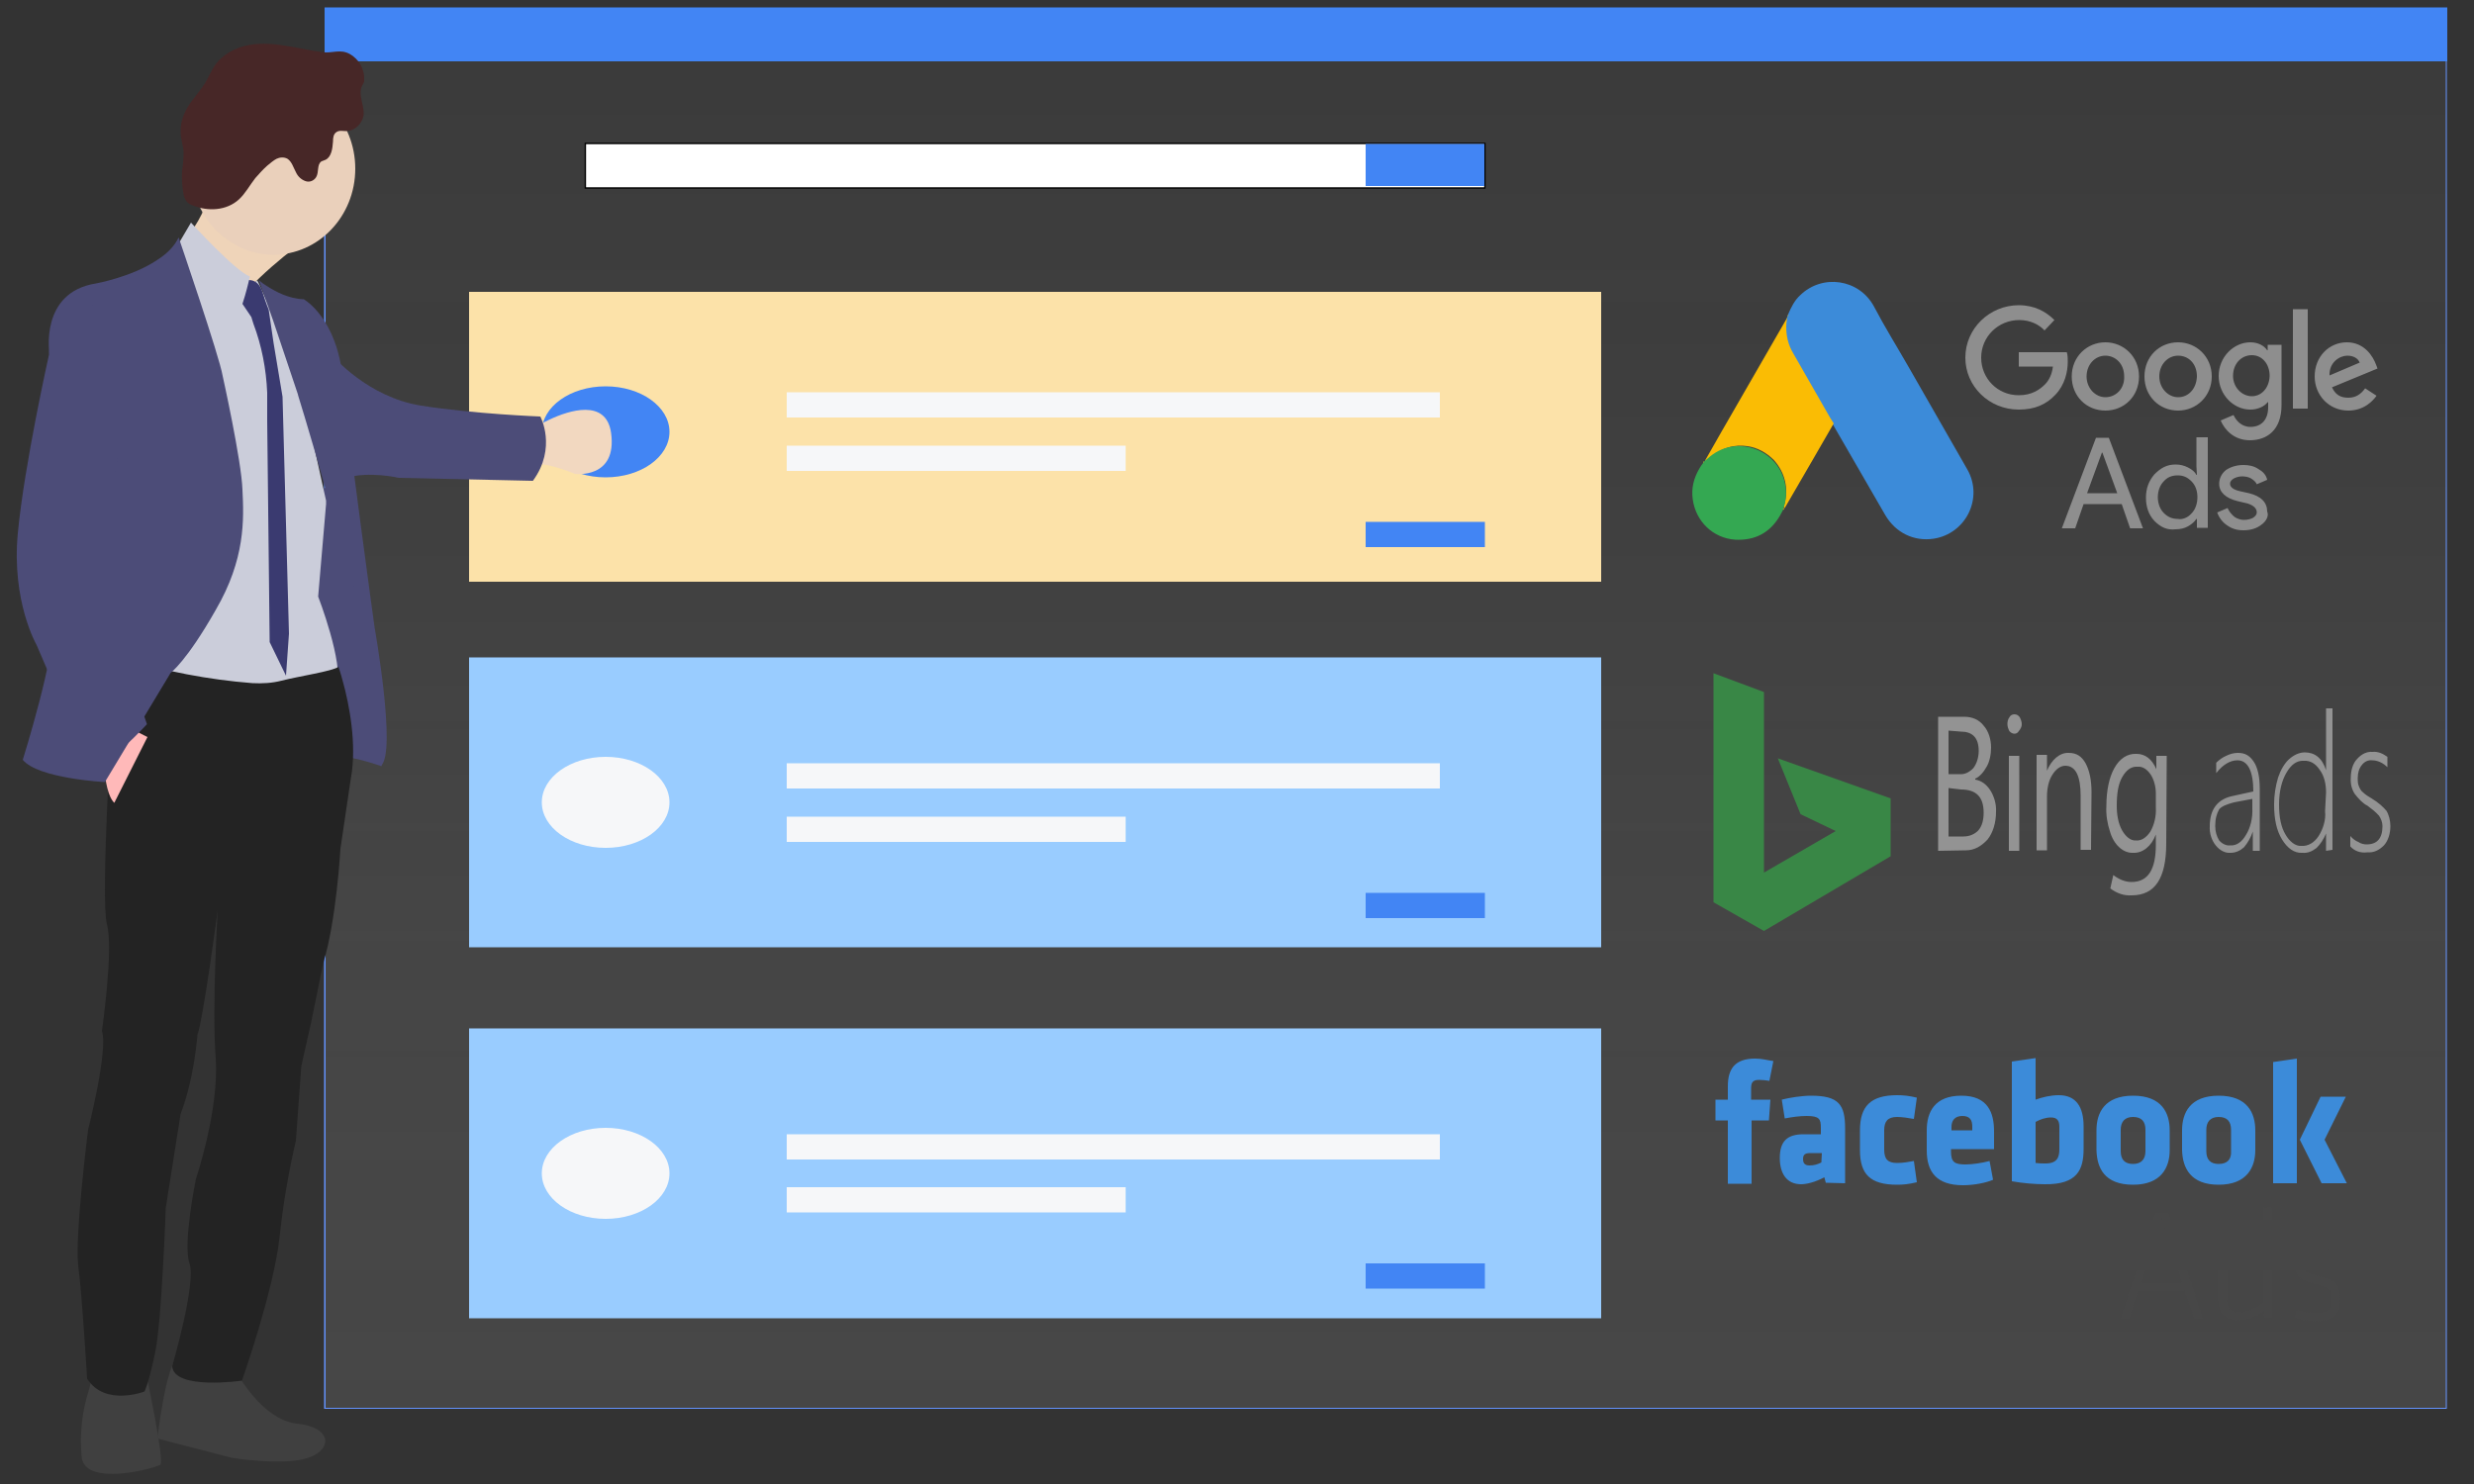 <svg version="1.1" id="Layer_1" xmlns="http://www.w3.org/2000/svg" x="0" y="0" viewBox="0 0 500 300" style="enable-background:new 0 0 500 300" xml:space="preserve"><rect x="0" y="0" width="500" height="300" fill="#333333" stroke="none"/><style>.st2{fill:#4285f4}.st5{fill:#f6f7f9}.st6{fill:#9cf}.st7{fill:#404040}.st10{fill:#4c4c78}.st12{fill:#cbcdda}.st18{fill:#3c8bd9}.st21{fill:#fabc04}</style><linearGradient id="SVGID_1_" gradientUnits="userSpaceOnUse" x1="458.738" y1="-434.182" x2="458.738" y2="-161.382" gradientTransform="matrix(1.048 0 0 -1 -200.474 -149.582)"><stop offset="0" style="stop-color:gray;stop-opacity:.25"/><stop offset=".54" style="stop-color:#b2b2b2;stop-opacity:.12"/><stop offset="1" style="stop-color:gray;stop-opacity:.1"/></linearGradient><path style="fill:url(#SVGID_1_)" d="M65.7 11.8h428.8v272.8H65.7z"/><path d="M494.3 12v272.6H65.8V12h428.5m.2-.3h-429v273.1h429V11.7z" style="fill:#6392fc"/><path class="st2" d="M65.6 1.5h429v10.9h-429z"/><path style="fill:#fff;stroke:#000;stroke-width:.283;stroke-miterlimit:10" d="M118.3 29h181.8v9H118.3z"/><path class="st2" d="M276 29.1h24v8.5h-24z"/><path style="fill:#fce2a9" d="M94.8 59h228.8v58.6H94.8z"/><path class="st5" d="M159 79.3h132v5.1H159zM159 90.1h68.5v5.1H159z"/><path class="st2" d="M276 105.5h24.1v5.1H276z"/><ellipse class="st2" cx="122.4" cy="87.3" rx="12.9" ry="9.2"/><path class="st6" d="M94.8 132.9h228.8v58.6H94.8z"/><path class="st5" d="M159 154.3h132v5.1H159zM159 165.1h68.5v5.1H159z"/><path class="st2" d="M276 180.5h24.1v5.1H276z"/><ellipse class="st5" cx="122.4" cy="162.2" rx="12.9" ry="9.2"/><path class="st6" d="M94.8 207.9h228.8v58.6H94.8z"/><path class="st5" d="M159 229.3h132v5.1H159zM159 240h68.5v5.1H159z"/><path class="st2" d="M276 255.4h24.1v5.1H276z"/><ellipse class="st5" cx="122.4" cy="237.2" rx="12.9" ry="9.2"/><g><path class="st7" d="M29.5 277.5s3.8 17.8 2.9 18.6c-1 .7-15.3 4.6-15.9-1.6 0-.5-.1-1-.1-1.5-.2-4 .3-8 1.5-11.8.4-1.2.6-2.4.6-3.7-.2-2.5 11 0 11 0z"/><path class="st7" d="M47.8 277.4s5.1 9.6 12.2 10.4c7.1.7 7.3 5.2 2.3 6.9-5 1.7-15.5 0-15.5 0l-15-3.9s1.8-15.5 4.2-16.3c2.5-.9 11.8 2.9 11.8 2.9z"/><path d="M34.2 51.4s11.6 29.9 9.5 20.3c-1.3-6.4 7.5-14.8 13.6-19.8 3.1-2.5 5.5-4.2 5.5-4.2S41 21.1 42.6 32.6c.4 3.1 0 6.4-1.2 9.3-1.6 3.8-4 7-7.2 9.5z" style="fill:#efd4b9"/><path d="M108.4 93.9c.9-.1 1.8 0 2.6.2 1.8.4 3.5 1 5.2 1.7 0 0 8.6 1.1 7.3-8.3-1-7-8.6-4.5-12.4-2.7-1.3.6-2.2 1.1-2.2 1.1l-.5 8z" style="fill:#f2d8c0"/><path class="st10" d="M63.5 99.7s6.8-4.3 7.6 1.1 1.9 14.7 1.9 14.7l1.9 11.8 2.5 23.6-.3 4s-7.3-2.6-9-1.7-3.1-9.9-3.1-9.9l-2.9-11.2-.4-23.7 1.8-8.7zM67.2 71.9s7.1 8.4 17.9 10.1 24.1 2.2 24.1 2.2 3.4 6.3-1.5 13l-27.1-.6s-6-1.4-10.6 0l-2.8-24.7z"/><path d="M38.6 34c0 9.6 7.4 17.4 16.6 17.5 9.2 0 16.6-7.8 16.6-17.4s-7.4-17.4-16.6-17.5c-9.2 0-16.6 7.7-16.6 17.4 0-.1 0-.1 0 0z" style="fill:#ead0bb"/><path class="st12" d="M29.7 140.5s37.1 3.4 38.4-1.5c1.4-5-3.8-18.4-3.8-18.4l1.6-18.7v-.7s-4.6-20.3-4.5-21.9c.2-1.5-7.5-18.5-9.1-22l-.3-.6-.3.2-.1.1-1.7 1-7.2-1.8-8.6-4.7-.7 51.9-3.7 37.1z"/><path d="M49.5 56.7s2.5-.8 3.5 2.2c.4 1.3.8 2.5 1.3 3.7l1 6.8 1.8 10.8 1.3 47.9-.6 8.5-3.3-6.8L54 85v-5.6c-.2-4.8-1.1-9.5-2.8-14l-.4-1.3-2.9-4.3 1.6-3.1z" style="fill:#3a3a70"/><path class="st12" d="M38.6 45s8.8 9.7 11.9 10.9c0 0-1.6 7.4-3.1 8.8 0 0-9.2-9.9-10.8-10.6l-1.3-3.5 3.3-5.6z"/><path class="st10" d="m52.3 56.6 2.9 8.2 5 14.9s0 .1.1.4c.9 2.9 5.9 19.4 6.3 22.4.4 3.3 6.8 21.3 6.8 21.3l3.6 31c3.2-2.7-1.3-28-1.3-28s-5.2-37.6-6.4-50.1c-1.2-12.5-7.9-16.2-7.9-16.2-3.1-.1-5.8-1.6-7.5-2.7-.5-.3-1.1-.7-1.6-1.2z"/><path d="M69.3 137.8c-.5-1.9-.9-3-.9-3-1.2.9-8 1.9-11.5 2.8-1.9.5-3.9.6-5.9.5-8.9-.7-17.7-2.4-26.2-5l-.9-.3-.2 1.6-.4 3.9-.7 6.9s-2.3 36.6-1 41.6c1.4 5-1 21.6-1 21.6 1.3 3.9-2.8 20-2.8 20s-2.7 21.4-2 27.4c.8 6 1.8 22.9 1.8 22.9 3.6 5.7 11.6 2.6 11.6 2.6s.9-1.7 2.2-8.1 2.1-29 2.1-29l3-19c2.8-7.3 3.4-16 3.4-16C41.1 205.9 44 184 44 184s-1.2 19.7-.4 30c.7 10.4-4 24.3-4 24.3s-2.7 13.1-1.3 17.1c1.4 4-3.5 20.8-3.5 20.8.4 4.9 14.1 2.9 14.1 2.9s6.4-18.1 7.6-29c.7-6.6 1.8-13.1 3.3-19.5l1.1-15.1 2-8.9 2.4-11.8c2.7-8.7 3.5-23.2 3.5-23.2l2.1-14.2c1.3-7-.4-15.3-1.6-19.6z" style="fill:#232323"/><path d="M71.4 11.4c1.3 1 2.1 2.5 2.2 4.2v.9c-.1.3-.3.6-.4.8-.9 1.8.4 3.8.3 5.8-.2 1.9-1.8 3.4-3.6 3.4-.6 0-1.3-.2-1.9.2-.6.4-.7 1.1-.7 1.9-.1 1.4-.3 3.1-1.5 3.7-.3.1-.5.2-.8.3-1 .6-.5 2.2-1.1 3.2-.5.8-1.4 1.1-2.2.8s-1.5-.9-1.9-1.8c-.5-.9-.8-2.1-1.7-2.7-.7-.4-1.6-.3-2.2 0s-1.3.9-1.9 1.4c-.9.8-1.6 1.6-2.4 2.5-1.1 1.4-2 3.1-3.3 4.3-2.5 2.3-6.3 2.5-9.4 1.2-.4-.1-.9-.4-1.2-.8-.3-.4-.5-.9-.6-1.4-.3-1.6-.4-3.2-.3-4.8.2-1.2.3-2.5.3-3.8-.1-1.4-.6-2.7-.6-4-.1-2.4 1-4.7 2.5-6.6.8-1.1 1.8-2.2 2.5-3.4.6-1 1.1-2.2 1.8-3.3 1.6-2.4 4.3-3.8 7-4.3 2.8-.5 5.6-.2 8.3.3 2.4.4 4.8 1 7.3 1.2 1.9 0 3.5-.8 5.5.8z" style="fill:#472727"/><path d="M20.9 150s-.3 9.9 2.2 12.3l6.7-13.3-5.7-2.9-3.2 3.9z" style="fill:#ffb9b9"/><path class="st10" d="M4.6 153.6c3.1 3.8 16.6 4.5 16.6 4.5L34.5 136s3.2-2.3 9.1-12.7C49.6 113 49.3 105 49 99c-.2-5.9-4-23-4-23-.6-3.8-8.9-28-8.9-28-.9 1.9-2.5 3.4-4.4 4.6-5.1 3.4-12.3 4.7-12.3 4.7C7.9 59.1 10 71.6 10 71.6s-.1 48.6.6 54.5c.8 5.8-6 27.5-6 27.5z"/><path class="st10" d="M21.2 62.5s6.7 6.6 4.2 21.4-6.6 30.8-6.6 30.8l10.9 31.7s-7.6 8.3-11.4 9.3L7.4 130.4s-5.1-8.8-3.8-22.6 6.3-36.1 6.3-36.1.1-13.7 11.3-9.2z"/></g><g><path d="M443.5 266.6h1.7l-7-21.4h-2.6l-7 21.4h1.7l1.8-5.7h9.4l2 5.7zm-6.6-20.3 4.1 13h-8.2l4.1-13zm11.4 16.3c0 2.9 1.3 4.3 4.2 4.3 1.6 0 3.5-.6 4.9-1.9l.1 1.4h1.6V244l-1.7.2v6.6c-1.7-.4-3-.5-4.6-.5-3.3 0-4.6 2-4.6 4.8v7.5h.1zm9 .7c-1.4 1.2-2.9 2-4.7 2-2 0-2.5-.8-2.5-2.7v-7.1c0-2.2.8-3.1 2.7-3.1 1.5 0 3 .2 4.6.5v10.4h-.1zm15.6-.6c0-2.9-.3-3.7-4.6-4.8-2.7-.7-2.8-.9-2.8-3.1 0-1.6.4-2.4 2.9-2.4 1.2 0 2.9.2 4.1.4l.2-1.5c-1.2-.4-2.8-.5-4.2-.5-3.6 0-4.7 1.4-4.7 4 0 2.9.3 3.8 4 4.7 3.3.8 3.4 1.1 3.4 3.3 0 2-.6 2.6-3.2 2.6-1.1 0-2.6-.2-3.9-.6l-.3 1.5c1.1.5 2.8.8 4.4.8 3.8-.1 4.7-1.6 4.7-4.4z" style="fill:#474747"/><path class="st18" d="M358.4 214.5c-1.4-.2-2.3-.5-3.7-.5-4 0-5.5 2-5.5 5.6v2.7h-2.5v4.2h2.5v12.8h4.8v-12.8h3.5l.3-4.2h-3.9v-2.1c0-1.1.1-1.9 1.6-1.9.6 0 1.5.1 2.1.2l.8-4zm14.5 24.7v-11.1c0-4.8-1.3-6.6-6.9-6.6-1.8 0-4.4.4-5.9.8l.6 3.8c1.6-.3 3-.5 4.4-.5 2.6 0 2.9.6 2.9 2.4v1.3h-3.5c-3.3 0-4.8 1.4-4.8 4.8 0 3 1.3 5.3 4.3 5.3 1.1 0 2.8-.4 4.7-1.4l.3 1.1 3.9.1zm-4.8-4.2c-.8.4-1.5.6-2.4.6s-1.3-.4-1.3-1.3.4-1.2 1.5-1.2h2.3l-.1 1.9zm12.7-6.5c0-1.8.7-2.7 2.6-2.7 1 0 2.3.2 3.4.4l.6-4.3c-1.6-.4-2.8-.5-4-.5-5.3 0-7.5 2.2-7.5 7.1v4c0 4.9 2.1 7 7.5 7 1.2 0 2.3-.1 4-.5l-.6-4.3c-1.2.2-2.1.4-3.4.4-1.9 0-2.6-.8-2.6-2.7v-3.9zm22.2 3.8v-3.6c0-3.7-1.2-7.2-6.6-7.2s-7 3.3-7 7v4.1c0 4.3 2 7 7.3 7 2.3 0 4.7-.5 6.1-1.1l-.7-3.8c-1.5.4-3.5.7-4.9.7-2.2 0-2.9-.5-2.9-2.6v-.5h8.7zm-4.4-3.8h-4.2v-.7c0-1.2.6-2.2 2.2-2.2s2 .9 2 2.2v.7zm22.5 3.7v-4.5c0-3.9-1.5-6.3-5-6.3-1.7 0-3.3.4-4.7.9v-8.4l-4.8.7v24.2c2.2.4 4.8.6 6.6.6 6.7.1 7.9-3 7.9-7.2zm-9.7-5.4c.9-.5 2-.9 3.1-.9 1.3 0 1.7.7 1.7 1.9v4.5c0 1.6-.4 2.9-2.8 2.9-.7 0-1.3 0-2-.1v-8.3zm19.7 12.7c5.7 0 7.4-3.5 7.4-7v-4c0-3.5-1.6-7-7.4-7s-7.4 3.5-7.4 7v4c.1 3.6 1.6 7 7.4 7zm0-4.2c-1.7 0-2.5-.9-2.5-2.6v-4.3c0-1.6.8-2.6 2.5-2.6s2.5.9 2.5 2.6v4.3c0 1.6-.8 2.6-2.5 2.6zm17.3 4.2c5.7 0 7.4-3.5 7.4-7v-4c0-3.5-1.6-7-7.4-7s-7.4 3.5-7.4 7v4c.1 3.6 1.7 7 7.4 7zm0-4.2c-1.7 0-2.5-.9-2.5-2.6v-4.3c0-1.6.8-2.6 2.5-2.6s2.5.9 2.5 2.6v4.3c.1 1.6-.7 2.6-2.5 2.6zm15.8 3.9V214l-4.8.7v24.5h4.8zm.6-8.8 4.4 8.8h5.1l-4.5-8.8 4.3-8.7H469l-4.2 8.7z"/><path d="M391.7 172v-27.1h5.3c1.6 0 3 .6 3.9 1.8 1 1.1 1.5 2.8 1.5 4.4 0 1.4-.3 2.9-.9 3.9-.6 1.1-1.5 2.1-2.3 2.4v.2c1.2.2 2.2.9 3 2.1.8 1.2 1.3 2.9 1.2 4.4 0 2.2-.6 4.2-1.7 5.6-1.3 1.4-2.7 2.2-4.4 2.2l-5.6.1zm2.1-24.3v8.8h2.2c1.1.1 2-.4 2.8-1.2.7-.9 1.1-2.2 1.1-3.5 0-2.7-1.3-3.9-3.6-3.9l-2.5-.2zm0 11.6v9.8h3c1.3 0 2.3-.5 3-1.2.8-.9 1.1-2.2 1.1-3.6 0-3.2-1.5-4.7-4.6-4.7l-2.5-.3zm14.8-12.9c0-.5-.2-1-.4-1.4-.3-.4-.6-.6-1.1-.6-.4 0-.8.2-1 .6-.3.4-.4.9-.4 1.4s.2 1 .4 1.4c.6.7 1.5.7 1.9 0 .4-.5.6-.9.6-1.4zm-.4 6.4H406V172h2.1v-19.2h.1zm14.5 7.4c0-2.5-.4-4.4-1.2-5.9-.8-1.4-1.8-2.1-3.4-2.1-1.8-.1-3.5 1.4-4.4 3.6v-3.2h-2.1v19.3h2.1V161c0-1.5.3-3.2 1.1-4.4.7-1.1 1.6-1.8 2.6-1.8 2.1 0 3.1 2.1 3.1 6.1v10.9h2.1l.1-11.6zm15.1 10.3c0 7.1-2.3 10.5-7 10.5-1.5.1-3-.4-4.3-1.4l.6-2.7c1.2.9 2.4 1.4 3.7 1.4 3.3 0 4.9-2.5 4.9-7.5v-2.1c-.9 2.4-2.7 3.8-4.6 3.7-2.1.1-4-1.8-4.7-4.4-.5-1.5-.8-3.3-.7-5 0-3.3.6-5.9 1.6-7.7 1.1-2 2.7-3 4.5-2.9 1.7 0 3.1 1 4 3.1v-2.7h2.1l-.1 17.7zm-2.1-7.2v-2.9c0-1.4-.4-2.9-1.1-3.9s-1.6-1.6-2.6-1.5c-1.3-.1-2.3.7-3.1 2.1-.8 1.4-1.1 3.3-1.1 5.8 0 1.8.3 3.6 1.1 5 .7 1.2 1.7 2.1 2.8 2 1.1.1 2.1-.6 2.9-1.8.8-1.4 1.2-3.2 1.1-4.8m19.6 8.7v-3.9c-.4 1.2-1.1 2.4-1.8 3.2-.8.7-1.7 1.1-2.7 1.1-1.1.1-2.2-.5-3-1.5s-1.3-2.4-1.2-3.9c0-3.4 1.6-5.5 4.7-6.1l4.1-.9c0-4.1-1.1-6.3-3.2-6.3-1.5 0-3 .9-4.3 2.6v-2.1c.6-.6 1.3-1.1 2-1.4.8-.4 1.6-.6 2.4-.6 1.5 0 2.4.6 3.2 1.8.8 1.2 1.2 3.1 1.2 5.4V172H455.3zm-7.6-5c0 1.1.3 2.1.8 2.9.6.7 1.5 1.1 2.2 1 1.3.1 2.4-.7 3.2-2.1.9-1.4 1.4-3.4 1.3-5.4v-1.9l-3.7.7c-1.5.4-2.5.8-3 1.4-.5.9-.8 1.9-.8 3.4m22.4 5v-3.5c-.5 1.2-1.2 2.2-1.9 2.9-.9.7-1.8 1.1-2.9 1-1.6.1-3-.9-4.1-2.7s-1.6-4.1-1.6-7.1c0-1.9.3-3.7.8-5.4.5-1.5 1.3-2.9 2.2-3.7 1-.9 2.1-1.4 3.2-1.4 2 0 3.5 1.1 4.3 3.6v-12.5h1.3v28.6l-1.3.2zm0-11.8c0-1.8-.4-3.4-1.3-4.6-.8-1.2-1.9-1.9-3.2-1.8-1.4-.1-2.6.8-3.5 2.4-.9 1.5-1.5 3.7-1.5 6.4 0 2.6.4 4.6 1.3 6.1.8 1.4 2 2.4 3.2 2.3 1.3.1 2.6-.6 3.5-2s1.5-3.3 1.3-5l.2-3.8zm4.9 10.9V169c.5.6 1.1 1 1.6 1.2.6.4 1.2.5 1.7.5 2.1 0 3.2-1.2 3.2-3.7 0-.8-.3-1.5-.7-2.1-.7-.8-1.5-1.4-2.3-2-1-.5-1.8-1.4-2.6-2.4-.6-.9-.9-2.1-.8-3.3 0-1.4.4-2.9 1.3-3.8.9-1 2-1.5 3.1-1.4 1.1-.1 2 .3 3 1v2.1c-.9-.9-2-1.4-3.1-1.4-.8-.1-1.6.3-2.1 1-.5.6-.8 1.5-.8 2.6 0 .6 0 1.2.3 1.8.2.5.5.9.8 1.1.5.5 1.2.9 1.7 1.2 1.5.9 2.4 1.8 3 2.5.5.8.8 2 .8 3.1 0 1.4-.4 2.9-1.3 3.9-1 1-2.1 1.5-3.3 1.4-1.5.2-2.7-.3-3.5-1.2z" style="fill:#939393"/><path style="fill:#398746" d="m359.3 153.3 4.6 11.3 7.1 3.4-14.5 8.4v-36.5l-10.2-3.8v46.3l10.2 5.8 25.6-15.1v-11.7z"/><g><path class="st18" d="M361.4 63.5c.6-1.4 1.3-2.8 2.4-3.8 4.5-4.4 11.9-3.3 14.9 2.2 2.2 4.2 4.7 8.2 7.1 12.4l11.8 20.6c3.3 5.8-.3 13-6.8 14-4 .6-7.7-1.2-9.8-4.8l-10.4-18c0-.1-.2-.2-.2-.4-.4-.3-.5-.7-.8-1.1L362 71.3c-.9-1.5-1.3-3.3-1.3-5 .2-.9.3-1.8.7-2.8"/><path class="st21" d="M361.4 63.5c-.2.8-.4 1.6-.4 2.5 0 2 .4 3.7 1.4 5.4l7.5 13.1.7 1.1-4.1 7.1-5.8 10c-.1 0-.1 0-.2-.1 0-.2 0-.3.1-.5.9-3.4.2-6.5-2.1-9.1-1.5-1.5-3.3-2.5-5.3-2.8-2.7-.4-5.1.3-7.3 2.1-.4.3-.7.7-1.1.9-.1 0-.2 0-.2-.1l3.3-5.8 13.6-23.6c-.2 0-.1-.1-.1-.2"/><path d="m344.4 93.3 1.3-1.1c5.5-4.4 13.9-1.2 15.1 5.8.3 1.6.2 3.3-.4 4.8 0 .1 0 .2-.1.4-.2.4-.4.7-.6 1.1-2 3.4-5 5-9 4.8-4.5-.3-8-3.7-8.6-8.2-.3-2.2.2-4.2 1.3-6.1.2-.4.5-.8.8-1.2.1-.2 0-.3.2-.3" style="fill:#34a852"/><path class="st21" d="M344.4 93.3c-.1.1-.1.2-.2.3 0-.2 0-.3.2-.3"/><path d="M360.4 103.1c-.1-.2 0-.3.1-.4l.1.1-.2.3" style="fill:#e1c025"/><path d="M408 61.7c-5.9 0-10.8 4.7-10.8 10.6 0 5.8 4.8 10.5 10.8 10.5 3.2 0 5.5-1 7.4-3s2.5-4.6 2.5-6.7c0-.6 0-1.3-.2-1.9H408v2.9h6.9c-.2 1.6-.8 2.8-1.6 3.6-1 1-2.6 2.2-5.3 2.2-4.3 0-7.6-3.4-7.6-7.6s3.4-7.6 7.7-7.6c2.2 0 4 .9 5.1 2.1l2-2.1c-1.7-1.7-4-3-7.2-3zm17.5 7.5c-3.7 0-6.8 2.9-6.8 6.9s3 6.9 6.8 6.9 6.8-2.9 6.8-6.9-3.1-6.9-6.8-6.9m0 11.1c-2 0-3.8-1.8-3.8-4.2s1.7-4.2 3.8-4.2c2 0 3.8 1.6 3.8 4.2.1 2.5-1.7 4.2-3.8 4.2m14.7-11.1c-3.8 0-6.8 2.9-6.8 6.9s3 6.9 6.8 6.9c3.7 0 6.8-2.9 6.8-6.9s-3.1-6.9-6.8-6.9m0 11.1c-2 0-3.8-1.8-3.8-4.2s1.7-4.2 3.8-4.2 3.8 1.6 3.8 4.2c-.1 2.5-1.7 4.2-3.8 4.2m14.6-11.1c-3.4 0-6.4 3-6.4 6.8s3 6.8 6.4 6.8c1.6 0 2.9-.7 3.5-1.5h.1v1c0 2.6-1.4 4-3.6 4-1.8 0-2.9-1.3-3.4-2.4l-2.6 1.1c.8 1.9 2.7 4 5.9 4 3.5 0 6.4-2.1 6.4-7.1V69.7h-2.8v1.1h-.1c-.6-.9-1.8-1.6-3.4-1.6m.3 10.9c-2 0-3.8-1.8-3.8-4.1 0-2.5 1.7-4.2 3.8-4.2s3.6 1.8 3.6 4.2c-.1 2.5-1.7 4.1-3.6 4.1m8.3-17.6h3v20.1h-3V62.5zm10.9 6.7c-3.5 0-6.5 2.8-6.5 6.9 0 3.8 2.9 6.9 6.8 6.9 3.2 0 5-2 5.7-3l-2.3-1.5c-.8 1.1-1.8 1.9-3.4 1.9s-2.6-.6-3.3-2.1l9.2-3.8-.3-.8c-.6-1.6-2.3-4.5-5.9-4.5m-3.5 6.7c-.1-2.7 2.1-4 3.6-4 1.3 0 2.2.6 2.5 1.4l-6.1 2.6zm-54.1 30.9 6.9-18.3h2.6l6.9 18.3h-2.6l-1.7-4.9h-7.7l-1.7 4.9h-2.7zm5.1-7.1h6.1l-3-8.2h-.1l-3 8.2zm13.6 5.6c-1.2-1.3-1.7-2.9-1.7-4.7 0-1.9.6-3.4 1.7-4.7 1.3-1.3 2.5-2 4.3-2 .9 0 1.7.2 2.5.6s1.4.9 1.7 1.5h.1l-.1-1.8v-5.8h2.3v18.3H444v-1.8h-.1c-.4.6-1 1.1-1.7 1.5s-1.6.6-2.5.6c-1.7.2-3-.4-4.3-1.7m7.5-1.5c.8-.8 1.2-2 1.2-3.3s-.4-2.4-1.2-3.2c-.8-.8-1.6-1.2-2.8-1.2s-2.1.4-2.8 1.2c-.8.8-1.2 2-1.2 3.2s.4 2.4 1.2 3.2c.8.8 1.7 1.2 2.8 1.2 1 .2 2.1-.3 2.8-1.1m14.1 2.3c-.9.7-2.1 1.1-3.6 1.1-1.3 0-2.3-.3-3.3-1-.9-.6-1.6-1.5-2-2.6l2.1-.9c.3.7.8 1.3 1.4 1.8.6.4 1.3.6 1.9.6.8 0 1.4-.2 1.8-.4.5-.3.8-.7.8-1.1 0-.8-.6-1.4-1.8-1.8l-2.1-.5c-2.4-.6-3.7-1.8-3.7-3.5 0-1.1.5-2.1 1.4-2.8.9-.6 2.1-1 3.5-1 1.1 0 2.1.2 3 .8.9.5 1.6 1.2 1.8 2.2l-2.1.9c-.2-.5-.7-.9-1.2-1.2s-1.2-.4-1.8-.4c-.6 0-1.2.2-1.6.4-.5.3-.8.6-.8 1.1 0 .7.7 1.2 2 1.5l1.8.4c2.5.6 3.7 1.9 3.7 3.7.4.9-.2 2-1.2 2.7" style="fill:#8e8e8e"/></g></g></svg>